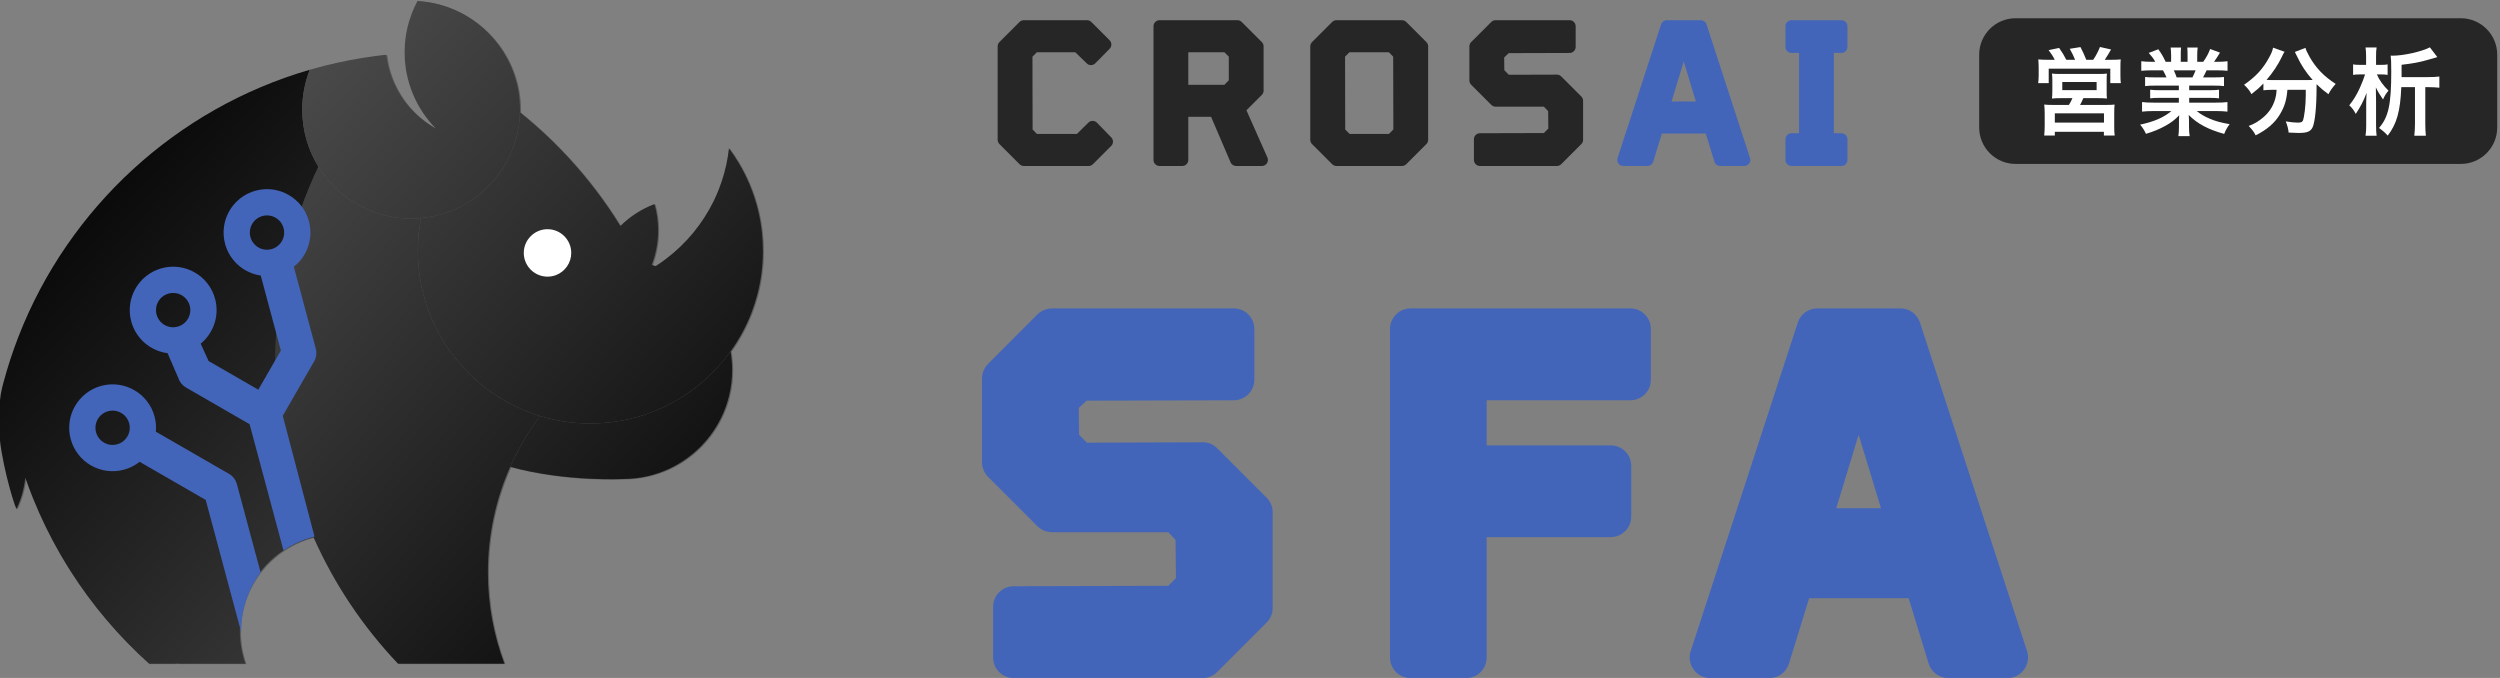 <?xml version="1.0" encoding="UTF-8" standalone="no"?>
<!DOCTYPE svg PUBLIC "-//W3C//DTD SVG 1.1//EN" "http://www.w3.org/Graphics/SVG/1.1/DTD/svg11.dtd">
<svg width="100%" height="100%" viewBox="0 0 649 176" version="1.1" xmlns="http://www.w3.org/2000/svg" xmlns:xlink="http://www.w3.org/1999/xlink" xml:space="preserve" xmlns:serif="http://www.serif.com/" style="fill-rule:evenodd;clip-rule:evenodd;stroke-linejoin:round;stroke-miterlimit:2;">
    <rect x="0" y="0" width="649" height="176" fill="#808080" stroke="none"/>
    <g transform="matrix(1,0,0,1,-1244.32,-1464.64)">
        <g transform="matrix(0.942,0,0,0.942,538.279,229.315)">
            <path d="M1030.49,1356.64L1024.94,1351.09C1024.63,1350.78 1024.45,1350.36 1024.45,1349.91L1024.45,1324.16C1024.45,1323.72 1024.63,1323.3 1024.94,1322.98L1030.49,1317.43C1030.8,1317.12 1031.23,1316.95 1031.67,1316.95L1049.07,1316.95C1049.51,1316.95 1049.93,1317.12 1050.25,1317.43L1055.3,1322.48C1055.95,1323.13 1055.95,1324.18 1055.31,1324.83L1051.36,1328.83C1050.71,1329.49 1049.66,1329.5 1049.01,1328.86L1045.84,1325.78L1035.26,1325.78L1034.04,1327L1034.08,1347.08L1035.27,1348.3L1046.29,1348.3L1049.45,1345.18C1049.76,1344.86 1050.19,1344.69 1050.63,1344.7C1051.08,1344.7 1051.5,1344.88 1051.81,1345.2L1055.76,1349.25C1056.4,1349.9 1056.39,1350.95 1055.75,1351.59L1050.7,1356.64C1050.38,1356.95 1049.96,1357.13 1049.52,1357.13L1031.67,1357.13C1031.23,1357.13 1030.8,1356.95 1030.49,1356.64ZM1067.4,1355.46L1067.4,1318.61C1067.4,1317.69 1068.15,1316.95 1069.07,1316.95L1090.52,1316.95C1090.96,1316.95 1091.38,1317.12 1091.7,1317.43L1097.25,1322.98C1097.56,1323.3 1097.74,1323.72 1097.74,1324.16L1097.74,1336.36C1097.74,1336.81 1097.56,1337.23 1097.25,1337.54L1093.01,1341.78L1098.79,1354.79C1099.02,1355.3 1098.97,1355.9 1098.67,1356.37C1098.36,1356.84 1097.83,1357.13 1097.27,1357.13L1090.17,1357.13C1089.5,1357.13 1088.9,1356.73 1088.64,1356.12L1083.27,1343.58L1076.99,1343.58L1076.99,1355.46C1076.99,1356.38 1076.24,1357.13 1075.32,1357.13L1069.07,1357.13C1068.15,1357.13 1067.4,1356.38 1067.4,1355.46ZM1076.99,1334.75L1086.93,1334.75L1088.15,1333.52L1088.15,1327L1086.93,1325.78L1076.99,1325.78L1076.99,1334.75ZM1116.64,1356.64L1111.09,1351.09C1110.78,1350.78 1110.6,1350.36 1110.6,1349.91L1110.6,1324.16C1110.6,1323.72 1110.78,1323.3 1111.09,1322.98L1116.64,1317.43C1116.95,1317.12 1117.38,1316.95 1117.82,1316.95L1135.87,1316.95C1136.31,1316.95 1136.74,1317.12 1137.05,1317.43L1142.6,1322.98C1142.91,1323.3 1143.09,1323.72 1143.09,1324.16L1143.09,1349.91C1143.09,1350.36 1142.91,1350.78 1142.6,1351.09L1137.05,1356.64C1136.74,1356.95 1136.31,1357.13 1135.87,1357.13L1117.82,1357.13C1117.38,1357.13 1116.95,1356.95 1116.64,1356.64ZM1121.46,1348.3L1132.28,1348.3L1133.5,1347.07L1133.45,1326.99L1132.27,1325.78L1121.41,1325.78L1120.19,1327L1120.23,1347.07L1121.46,1348.3ZM1155.7,1355.46L1155.7,1349.76C1155.7,1348.84 1156.44,1348.1 1157.36,1348.1L1174.98,1348.05L1176.2,1346.83L1176.16,1342L1174.97,1340.78L1161.67,1340.78C1161.23,1340.78 1160.8,1340.6 1160.49,1340.29L1154.94,1334.74C1154.63,1334.43 1154.45,1334.01 1154.45,1333.56L1154.45,1324.16C1154.45,1323.72 1154.63,1323.3 1154.94,1322.98L1160.49,1317.43C1160.8,1317.12 1161.23,1316.95 1161.67,1316.95L1182.07,1316.95C1182.99,1316.95 1183.74,1317.69 1183.74,1318.61L1183.74,1324.31C1183.74,1325.23 1182.99,1325.98 1182.07,1325.98L1165.29,1326.03L1164.04,1327.22L1164.08,1330.73L1165.32,1331.99L1178.56,1331.95C1179.01,1331.94 1179.43,1332.12 1179.75,1332.43L1185.3,1337.98C1185.61,1338.3 1185.79,1338.72 1185.79,1339.16L1185.79,1349.91C1185.79,1350.36 1185.61,1350.78 1185.3,1351.09L1179.75,1356.64C1179.43,1356.95 1179.01,1357.13 1178.57,1357.13L1157.37,1357.13C1156.45,1357.13 1155.7,1356.38 1155.7,1355.46Z" style="fill:rgb(38,38,38);"/>
        </g>
        <g transform="matrix(0.942,0,0,0.942,538.279,229.315)">
            <path d="M1195.28,1354.95L1207.28,1318.1C1207.51,1317.41 1208.15,1316.95 1208.87,1316.95L1218.22,1316.95C1218.94,1316.95 1219.58,1317.41 1219.8,1318.1L1231.8,1354.95C1231.97,1355.45 1231.88,1356.01 1231.57,1356.44C1231.25,1356.87 1230.75,1357.13 1230.22,1357.13L1223.57,1357.13C1222.84,1357.13 1222.19,1356.65 1221.98,1355.95L1219.59,1348.18L1207.5,1348.18L1205.11,1355.95C1204.9,1356.65 1204.25,1357.13 1203.52,1357.13L1196.87,1357.13C1196.34,1357.13 1195.83,1356.87 1195.52,1356.44C1195.21,1356.01 1195.12,1355.45 1195.28,1354.95ZM1213.52,1328.32L1210.17,1339.35L1216.87,1339.35L1213.52,1328.32ZM1241.55,1355.46L1241.55,1349.76C1241.55,1348.84 1242.3,1348.1 1243.22,1348.1L1245.3,1348.1L1245.3,1325.98L1243.22,1325.98C1242.3,1325.98 1241.55,1325.23 1241.55,1324.31L1241.55,1318.61C1241.55,1317.69 1242.3,1316.95 1243.22,1316.95L1256.97,1316.95C1257.89,1316.95 1258.64,1317.69 1258.64,1318.61L1258.64,1324.31C1258.64,1325.23 1257.89,1325.98 1256.97,1325.98L1254.89,1325.98L1254.89,1348.1L1256.97,1348.1C1257.89,1348.1 1258.64,1348.84 1258.64,1349.76L1258.64,1355.46C1258.64,1356.38 1257.89,1357.13 1256.97,1357.13L1243.22,1357.13C1242.3,1357.13 1241.55,1356.38 1241.55,1355.46Z" style="fill:rgb(67,101,185);"/>
        </g>
        <g transform="matrix(3.354,0,0,3.354,-1924.95,-2910.88)">
            <path d="M1021.79,1355.46L1021.79,1351.53C1021.79,1350.65 1022.5,1349.95 1023.37,1349.94L1035.35,1349.91L1035.94,1349.32L1035.91,1346.35L1035.34,1345.76L1026.35,1345.76C1025.93,1345.76 1025.52,1345.59 1025.22,1345.3L1021.39,1341.47C1021.1,1341.17 1020.93,1340.77 1020.93,1340.35L1020.93,1333.86C1020.93,1333.44 1021.1,1333.03 1021.39,1332.74L1025.22,1328.9C1025.52,1328.61 1025.93,1328.44 1026.35,1328.44L1040.43,1328.44C1041.3,1328.44 1042.01,1329.15 1042.01,1330.03L1042.01,1333.96C1042.01,1334.83 1041.31,1335.54 1040.43,1335.55L1029.02,1335.58L1028.42,1336.15L1028.44,1338.21L1029.05,1338.83L1038.01,1338.8C1038.43,1338.79 1038.83,1338.96 1039.13,1339.26L1042.96,1343.09C1043.26,1343.39 1043.43,1343.79 1043.43,1344.21L1043.43,1351.63C1043.43,1352.05 1043.26,1352.45 1042.96,1352.75L1039.13,1356.58C1038.84,1356.88 1038.43,1357.05 1038.01,1357.05L1023.38,1357.05C1022.5,1357.05 1021.79,1356.34 1021.79,1355.46ZM1052.51,1355.46L1052.51,1330.03C1052.51,1329.15 1053.22,1328.44 1054.1,1328.44L1071.11,1328.44C1071.99,1328.44 1072.7,1329.15 1072.7,1330.03L1072.7,1333.96C1072.7,1334.84 1071.99,1335.55 1071.11,1335.55L1059.99,1335.55L1059.99,1339.04L1069.59,1339.04C1070.47,1339.04 1071.18,1339.75 1071.18,1340.62L1071.18,1344.56C1071.18,1345.43 1070.47,1346.14 1069.59,1346.14L1059.99,1346.14L1059.99,1355.46C1059.99,1356.34 1059.29,1357.05 1058.41,1357.05L1054.1,1357.05C1053.22,1357.05 1052.51,1356.34 1052.51,1355.46ZM1075.78,1354.97L1084.07,1329.54C1084.28,1328.88 1084.89,1328.44 1085.57,1328.44L1092.03,1328.44C1092.71,1328.44 1093.32,1328.88 1093.53,1329.54L1101.82,1354.97C1101.97,1355.45 1101.89,1355.98 1101.59,1356.39C1101.29,1356.8 1100.82,1357.05 1100.31,1357.05L1095.72,1357.05C1095.02,1357.05 1094.41,1356.59 1094.2,1355.93L1092.65,1350.87L1084.95,1350.87L1083.39,1355.93C1083.19,1356.59 1082.58,1357.05 1081.88,1357.05L1077.29,1357.05C1076.78,1357.05 1076.3,1356.8 1076.01,1356.39C1075.71,1355.98 1075.62,1355.45 1075.78,1354.97ZM1088.78,1338.22L1087.05,1343.9L1090.51,1343.9L1088.78,1338.22Z" style="fill:rgb(67,101,185);"/>
        </g>
        <g transform="matrix(7.972,0,0,1.01,-3592.3,704.216)">
            <path d="M688.02,766.944L688.02,785.668C688.02,790.835 687.489,795.03 686.834,795.03L672.337,795.03C671.682,795.03 671.151,790.835 671.151,785.668L671.151,766.944C671.151,761.777 671.682,757.582 672.337,757.582L686.834,757.582C687.489,757.582 688.02,761.777 688.02,766.944Z" style="fill:rgb(38,38,38);"/>
        </g>
        <g transform="matrix(0.471,0,0,0.471,1352.44,1231.68)">
            <path d="M899.472,527.565C897.1,527.565 895.624,527.512 893.885,527.354C894.043,529.093 894.096,530.305 894.096,532.15L894.096,536.314C894.096,537.79 893.99,539.055 893.832,540.425L899.63,540.425L899.63,532.466L933.573,532.466L933.573,540.425L939.371,540.425C939.213,539.002 939.16,538.001 939.16,536.261L939.16,532.045C939.16,529.937 939.16,528.724 939.318,527.354C937.684,527.512 936.314,527.565 933.679,527.565L930.516,527.565C931.518,526.089 933.099,523.506 933.995,521.872L927.881,520.502C926.932,522.926 925.562,525.509 924.139,527.565L920.344,527.565C919.553,525.456 918.183,522.558 917.129,520.555L911.225,521.503C912.332,523.454 913.544,525.878 914.177,527.565L909.328,527.565C908.274,525.456 906.956,523.243 905.375,521.029L899.577,522.241C901.158,524.297 902.054,525.72 902.95,527.565L899.472,527.565ZM912.701,548.7C912.174,550.018 911.594,551.125 910.751,552.442L902.054,552.442C899.788,552.442 898.523,552.39 897.153,552.232C897.311,553.707 897.416,554.867 897.416,557.239L897.416,564.091C897.416,565.883 897.311,567.517 897.153,569.309L903.003,569.309L903.003,567.253L930.042,567.253L930.042,569.309L935.998,569.309C935.787,567.78 935.734,566.568 935.734,564.143L935.734,557.291C935.734,554.762 935.787,553.549 935.945,552.232C934.627,552.39 933.415,552.442 930.938,552.442L916.918,552.442C917.656,551.072 918.13,550.123 918.71,548.7L926.194,548.7C928.671,548.7 929.989,548.753 931.728,548.911C931.57,547.699 931.57,546.961 931.57,544.167L931.57,539.318C931.57,537.21 931.57,535.998 931.728,535.154C930.622,535.313 929.409,535.365 927.881,535.365L905.428,535.365C903.794,535.365 902.581,535.313 901.422,535.154C901.58,536.156 901.633,537.421 901.633,539.16L901.633,544.167C901.633,546.487 901.58,547.541 901.422,548.911C903.108,548.753 904.057,548.7 906.956,548.7L912.701,548.7ZM907.114,539.793L926.036,539.793L926.036,544.273L907.114,544.273L907.114,539.793ZM903.003,557.081L930.094,557.081L930.094,562.193L903.003,562.193L903.003,557.081Z" style="fill:white;fill-rule:nonzero;"/>
        </g>
        <g transform="matrix(0.471,0,0,0.471,1352.44,1231.68)">
            <path d="M971.364,541.796L971.364,544.326L960.928,544.326C958.556,544.326 957.028,544.273 955.552,544.062L955.552,548.806C957.028,548.595 958.609,548.542 960.928,548.542L971.364,548.542L971.364,551.177L957.397,551.177C954.551,551.177 952.758,551.072 951.072,550.861L951.072,556.132C953.075,555.921 954.972,555.816 957.449,555.816L967.253,555.816C963.036,559.347 957.713,561.666 950.018,563.3C951.388,564.934 952.39,566.515 953.233,568.36C957.397,567.148 960.612,565.777 963.985,563.933C967.147,562.193 969.098,560.665 971.575,558.135C971.417,560.296 971.417,560.507 971.417,561.719L971.417,564.249C971.417,566.357 971.311,568.096 971.101,569.625L977.32,569.625C977.056,568.149 976.951,566.515 976.951,564.301L976.951,561.719C976.951,560.454 976.951,559.979 976.793,557.977C981.536,562.773 987.492,565.988 996.347,568.413C997.243,566.199 997.876,565.039 999.351,563.037C994.502,562.193 991.762,561.455 988.388,560.032C985.384,558.767 983.012,557.344 981.22,555.816L991.814,555.816C994.239,555.816 996.189,555.921 998.139,556.132L998.139,550.861C996.611,551.072 994.766,551.177 991.762,551.177L977.056,551.177L977.056,548.542L988.072,548.542C990.391,548.542 992.025,548.595 993.501,548.806L993.501,544.062C992.025,544.273 990.444,544.326 988.072,544.326L977.056,544.326L977.056,541.796L990.813,541.796C993.29,541.796 994.608,541.848 996.242,542.059L996.242,537.052C994.713,537.21 993.396,537.263 990.813,537.263L984.699,537.263C985.437,535.945 985.648,535.471 986.649,533.362L991.92,533.362C994.502,533.362 996.558,533.468 998.192,533.626L998.192,528.355C996.611,528.566 994.977,528.672 992.236,528.672L990.76,528.672C991.92,527.038 992.763,525.72 994.028,523.612L988.599,521.609C987.651,524.191 986.649,526.036 984.804,528.672L981.484,528.672L981.484,524.929C981.484,523.243 981.589,521.82 981.747,520.818L976.002,520.818C976.108,521.82 976.16,523.032 976.16,524.719L976.16,528.672L972.418,528.672L972.418,524.719C972.418,522.926 972.471,521.767 972.576,520.818L966.831,520.818C966.989,521.872 967.095,523.348 967.095,524.929L967.095,528.672L964.09,528.672C962.562,525.509 961.824,524.244 960.032,521.767L954.761,523.77C956.711,525.983 957.344,526.827 958.345,528.672L956.659,528.672C953.971,528.672 952.284,528.566 950.65,528.355L950.65,533.626C952.337,533.468 954.34,533.362 956.922,533.362L962.615,533.362C963.194,534.364 963.774,535.576 964.565,537.263L958.187,537.263C955.605,537.263 954.234,537.21 952.758,537.052L952.758,542.059C954.392,541.848 955.763,541.796 958.187,541.796L971.364,541.796ZM970.152,537.263C969.625,535.734 969.308,534.944 968.571,533.362L980.588,533.362C980.061,534.786 979.639,535.734 978.848,537.263L970.152,537.263Z" style="fill:white;fill-rule:nonzero;"/>
        </g>
        <g transform="matrix(0.471,0,0,0.471,1352.44,1231.68)">
            <path d="M1025.23,544.115C1025.12,545.643 1025.07,546.276 1024.91,547.172C1024.02,551.968 1021.7,556.026 1018.01,559.189C1015.27,561.508 1013.11,562.826 1009.84,564.038C1011.84,566.094 1012.69,567.253 1013.69,569.203C1019.91,566.094 1024.18,562.457 1027.08,557.608C1029.61,553.444 1030.77,549.596 1031.19,544.115L1041.31,544.115L1041.31,547.172C1041.31,552.653 1040.46,559.611 1039.67,561.192C1039.2,561.982 1038.62,562.193 1036.67,562.193C1035.14,562.193 1032.82,561.93 1030.29,561.508C1031.24,564.091 1031.61,565.356 1031.87,567.675C1035.4,567.833 1036.25,567.886 1037.3,567.886C1041.99,567.886 1043.89,567.148 1045.05,564.829C1046.37,562.035 1047.26,553.707 1047.26,542.797L1047.26,541.005C1049.58,543.271 1050.9,544.378 1053.8,546.539C1055.17,544.009 1055.59,543.429 1057.8,540.847C1051.21,536.63 1046.68,531.887 1043.2,525.562C1042.04,523.454 1041.52,522.347 1041.15,520.976L1035.3,523.243C1035.67,523.875 1036.19,524.929 1036.4,525.456C1038.67,530.358 1041.41,534.522 1045.1,538.686C1043.84,538.739 1043.1,538.739 1041.83,538.739L1022.44,538.739C1021.38,538.739 1021.12,538.739 1019.7,538.633C1023.12,534.68 1026.23,529.989 1028.18,525.825C1028.82,524.402 1029.08,523.928 1029.61,523.137L1023.28,520.871C1023.02,522.452 1022.44,523.875 1021.17,526.194C1017.8,532.466 1013.85,536.788 1007.31,541.321C1009.21,543.113 1010.47,544.694 1011.37,546.487C1014.11,544.378 1015.43,543.219 1017.96,540.636L1017.96,544.378C1019.33,544.22 1020.64,544.115 1022.44,544.115L1025.23,544.115Z" style="fill:white;fill-rule:nonzero;"/>
        </g>
        <g transform="matrix(0.471,0,0,0.471,1352.44,1231.68)">
            <path d="M1094.12,537.105L1094.12,530.305C1099.92,529.673 1104.24,528.882 1108.67,527.565C1112.78,526.352 1112.78,526.352 1113.83,526.089L1109.72,520.713C1104.92,523.137 1095.12,525.298 1089.22,525.298C1089.01,525.298 1088.69,525.298 1088.11,525.246C1088.32,526.879 1088.43,528.935 1088.43,533.89C1088.43,552.179 1086.95,559.083 1081.68,565.145C1083.84,566.673 1084.89,567.622 1086.48,569.361C1091.48,562.878 1093.43,555.868 1093.96,542.639L1101.5,542.639L1101.5,563.037C1101.5,565.25 1101.34,567.569 1101.13,569.414L1107.51,569.414C1107.3,567.675 1107.19,565.461 1107.19,563.037L1107.19,542.639L1108.67,542.639C1111.25,542.639 1113.04,542.744 1114.94,542.955L1114.94,536.788C1113.15,536.999 1111.41,537.105 1108.72,537.105L1094.12,537.105ZM1083.16,535.629C1084.42,535.629 1085.26,535.682 1086.42,535.892L1086.42,530.095C1085.32,530.305 1084.47,530.358 1083.1,530.358L1080.05,530.358L1080.05,525.615C1080.05,523.506 1080.1,522.189 1080.36,520.765L1074.25,520.765C1074.46,522.189 1074.56,523.506 1074.56,525.615L1074.56,530.358L1071.14,530.358C1069.35,530.358 1068.45,530.305 1067.4,530.095L1067.4,535.892C1068.56,535.682 1069.29,535.629 1070.93,535.629L1073.99,535.629C1073.51,537.315 1072.09,540.952 1071.09,543.113C1069.29,547.014 1067.71,549.596 1065.29,552.653C1066.87,554.129 1067.66,555.13 1068.87,557.397C1071.56,553.286 1073.09,550.387 1074.83,545.801C1074.62,549.807 1074.62,549.807 1074.62,553.022L1074.62,563.722C1074.62,566.094 1074.51,567.886 1074.25,569.414L1080.36,569.414C1080.15,567.833 1080.05,566.146 1080.05,563.669L1080.05,550.545C1080.05,547.277 1079.99,543.957 1079.94,542.744C1080.94,544.905 1081.89,546.487 1083.89,549.438C1084.84,547.277 1085.63,546.065 1086.9,544.589C1083.89,541.585 1081.79,538.686 1080.52,535.629L1083.16,535.629Z" style="fill:white;fill-rule:nonzero;"/>
        </g>
        <g transform="matrix(0.409,0,0,0.409,712.556,1337.05)">
            <path d="M1499.82,653.242C1473.02,659.924 1453.1,684.195 1453.1,713.045C1453.1,720.216 1454.33,727.104 1456.59,733.51L1415.46,733.51L1412.49,733.36L1412.67,733.51L1395.44,733.51C1376.27,716.298 1359.46,696.507 1345.56,674.689C1343.3,671.145 1341.12,667.547 1339.01,663.898C1332.51,652.613 1326.76,640.839 1321.84,628.645C1320.09,624.285 1318.43,619.871 1316.89,615.406C1316.15,622.477 1314.22,629.197 1311.29,635.357C1308.98,630.49 1300.72,601.885 1300.27,584.382L1300.23,584.431C1300.23,584.431 1299.49,568.92 1302.26,558.079C1302.56,556.898 1302.87,555.72 1303.19,554.546C1305.84,544.683 1309.02,535.032 1312.69,525.625C1344.41,444.248 1412.82,381.074 1497.48,356.538C1500.57,355.644 1503.67,354.8 1506.8,354.01C1517.18,351.388 1527.78,349.341 1538.57,347.906C1540.01,347.715 1541.45,347.534 1542.89,347.365C1543.92,347.244 1544.95,347.129 1545.99,347.02C1546.04,347.525 1546.11,348.029 1546.18,348.53C1546.34,349.666 1546.53,350.791 1546.75,351.906C1547.17,353.992 1547.69,356.041 1548.31,358.046C1548.99,360.243 1549.78,362.388 1550.69,364.474C1551.92,367.286 1553.36,369.989 1554.97,372.565C1556.79,375.465 1558.85,378.203 1561.11,380.753C1565.77,386 1571.31,390.449 1577.49,393.866C1571.27,387.533 1566.26,380.01 1562.83,371.674C1561.11,367.496 1559.79,363.115 1558.92,358.577C1558.83,358.117 1558.74,357.654 1558.66,357.191C1558.58,356.692 1558.5,356.192 1558.42,355.69C1558.3,354.854 1558.19,354.014 1558.1,353.169C1557.83,350.821 1557.69,348.437 1557.67,346.024L1557.67,345.464C1557.67,343.95 1557.72,342.448 1557.81,340.958C1557.83,340.654 1557.86,340.35 1557.88,340.047C1558.42,333.108 1559.99,326.453 1562.44,320.237C1563.43,317.71 1564.57,315.256 1565.84,312.884C1568.57,313.043 1571.26,313.361 1573.89,313.829C1577.47,314.464 1580.96,315.376 1584.33,316.542C1584.74,316.684 1585.14,316.829 1585.55,316.979C1588.1,317.915 1590.58,318.998 1592.98,320.217C1593.96,320.718 1594.94,321.242 1595.9,321.788C1607.22,328.241 1616.55,337.801 1622.72,349.298C1624.81,353.196 1626.54,357.317 1627.86,361.615C1628.88,364.944 1629.66,368.379 1630.17,371.899C1630.55,374.501 1630.78,377.149 1630.86,379.835C1630.88,380.508 1630.88,381.182 1630.88,381.859C1630.88,382.424 1630.88,382.988 1630.87,383.55C1634.03,386.098 1637.14,388.712 1640.19,391.39L1640.54,391.699C1642.47,393.396 1644.37,395.118 1646.25,396.866L1647.04,397.604C1648.56,399.022 1650.05,400.456 1651.54,401.906C1653.43,403.757 1655.29,405.634 1657.13,407.537C1669.51,420.351 1680.7,434.33 1690.5,449.29C1691.89,451.414 1693.25,453.557 1694.59,455.719C1700.7,449.669 1708.06,444.885 1716.25,441.796C1717.74,447.093 1718.54,452.677 1718.54,458.443C1718.54,466.192 1717.1,473.61 1714.48,480.447C1715.32,480.675 1716.15,480.918 1716.98,481.176C1719.25,479.723 1721.46,478.183 1723.6,476.561C1736.32,466.924 1746.71,454.378 1753.79,439.923C1754.9,437.668 1755.92,435.367 1756.86,433.023C1757.57,431.261 1758.23,429.475 1758.84,427.666C1760,424.206 1760.98,420.664 1761.78,417.051C1761.88,416.552 1761.99,416.052 1762.09,415.55C1762.7,412.55 1763.18,409.502 1763.52,406.413C1765.73,409.384 1767.79,412.47 1769.69,415.661C1772.25,419.955 1774.52,424.437 1776.48,429.082C1778.83,434.639 1780.73,440.428 1782.14,446.406C1782.68,448.707 1783.15,451.037 1783.55,453.391C1783.85,455.226 1784.11,457.077 1784.33,458.941C1784.81,463.078 1785.05,467.283 1785.05,471.545C1785.05,480.979 1783.85,490.138 1781.6,498.878C1780.62,502.671 1779.44,506.386 1778.08,510.01C1774.67,519.075 1770.09,527.571 1764.52,535.315C1765.19,539.162 1765.54,543.116 1765.54,547.151C1765.54,549.736 1765.4,552.288 1765.12,554.8C1764.78,557.82 1764.26,560.782 1763.54,563.673C1759.54,579.928 1749.77,593.936 1736.54,603.398C1733.01,605.92 1729.24,608.119 1725.26,609.951C1716.51,613.982 1706.78,616.238 1696.54,616.255L1696.55,616.26C1696.55,616.26 1660.21,618.258 1624.65,608.562C1615.55,629.044 1610.5,651.703 1610.5,675.52C1610.5,695.912 1614.2,715.455 1620.98,733.51L1553.46,733.51C1531.28,710.17 1513.04,683.055 1499.82,653.242ZM1627.07,404.526C1626.52,406.003 1626.51,406.058 1626.48,406.167C1626.67,405.655 1626.82,405.241 1627.07,404.526Z" style="fill:url(#_Linear1);"/>
        </g>
        <g transform="matrix(0.409,0,0,0.409,712.556,1337.05)">
            <path d="M1557.67,347.246C1558,347.246 1558.31,347.116 1558.54,346.885C1558.77,346.653 1558.89,346.34 1558.89,346.015C1558.91,348.385 1559.05,350.727 1559.31,353.034C1559.4,353.864 1559.51,354.689 1559.63,355.51C1559.7,356.003 1559.78,356.494 1559.87,356.984C1559.94,357.44 1560.03,357.894 1560.12,358.346C1560.98,362.803 1562.27,367.106 1563.96,371.209C1567.33,379.398 1572.25,386.789 1578.36,393.01C1578.79,393.443 1578.83,394.122 1578.47,394.605C1578.1,395.088 1577.43,395.228 1576.9,394.935C1570.6,391.451 1564.95,386.914 1560.2,381.564C1557.89,378.964 1555.8,376.172 1553.94,373.214C1552.29,370.587 1550.83,367.831 1549.58,364.963C1548.65,362.836 1547.83,360.648 1547.14,358.407C1546.51,356.361 1545.98,354.271 1545.55,352.143C1545.33,351.007 1545.13,349.859 1544.97,348.701L1544.92,348.363L1543.04,348.578C1541.6,348.747 1540.16,348.927 1538.73,349.117C1527.98,350.546 1517.43,352.583 1507.1,355.194C1503.99,355.981 1500.89,356.821 1497.82,357.711C1413.52,382.141 1345.41,445.043 1313.82,526.069C1310.17,535.435 1307.01,545.044 1304.37,554.863C1304.05,556.033 1303.74,557.205 1303.44,558.381C1300.71,569.074 1301.45,584.373 1301.45,584.373L1300.28,585.604C1300.29,585.603 1300.31,585.603 1300.33,585.602L1300.32,585.607C1300.45,585.61 1300.81,585.583 1301.14,585.235C1300.93,585.456 1300.64,585.587 1300.33,585.602L1301.21,585.155C1301.4,584.929 1301.5,584.644 1301.49,584.351C1301.88,599.64 1308.29,623.487 1311.36,632.206C1313.58,626.902 1315.06,621.217 1315.67,615.28C1315.73,614.71 1316.18,614.258 1316.75,614.193C1317.32,614.127 1317.86,614.466 1318.04,615.007C1319.58,619.452 1321.23,623.847 1322.98,628.188C1327.87,640.329 1333.6,652.052 1340.07,663.289C1342.16,666.922 1344.34,670.504 1346.59,674.033C1360.35,695.625 1376.97,715.224 1395.91,732.289L1412.67,732.289L1412.67,734.07L1413.26,732.418C1413.07,732.256 1412.82,732.154 1412.55,732.14L1415.49,732.289L1454.89,732.288C1452.93,726.221 1451.88,719.754 1451.88,713.045C1451.88,683.624 1472.19,658.871 1499.52,652.057C1500.1,651.913 1500.69,652.204 1500.93,652.747C1514.03,682.27 1532.07,709.135 1553.98,732.289L1619.23,732.288C1612.79,714.561 1609.28,695.443 1609.28,675.52C1609.28,651.526 1614.37,628.7 1623.53,608.066C1623.78,607.515 1624.39,607.225 1624.97,607.383C1659.15,616.705 1694.06,615.16 1696.36,615.047C1696.42,615.038 1696.48,615.033 1696.54,615.033C1706.6,615.017 1716.16,612.802 1724.75,608.842C1728.66,607.042 1732.36,604.882 1735.83,602.404C1748.83,593.11 1758.42,579.349 1762.36,563.381C1763.06,560.542 1763.58,557.632 1763.9,554.666C1764.18,552.198 1764.32,549.691 1764.32,547.151C1764.32,543.188 1763.98,539.302 1763.32,535.523C1763.27,535.2 1763.34,534.868 1763.53,534.602C1769.04,526.945 1773.56,518.544 1776.94,509.58C1778.29,505.997 1779.45,502.324 1780.42,498.573C1782.64,489.931 1783.83,480.874 1783.83,471.545C1783.83,467.331 1783.59,463.172 1783.12,459.081C1782.9,457.237 1782.64,455.408 1782.34,453.593C1781.95,451.265 1781.49,448.962 1780.95,446.686C1779.56,440.776 1777.68,435.052 1775.36,429.557C1773.41,424.964 1771.17,420.532 1768.64,416.286C1767.29,414.018 1765.85,411.803 1764.35,409.648C1764.05,411.717 1763.7,413.766 1763.29,415.793C1763.19,416.301 1763.08,416.807 1762.97,417.312C1762.17,420.969 1761.17,424.554 1759.99,428.056C1759.38,429.886 1758.71,431.694 1758,433.477C1757.05,435.849 1756.01,438.179 1754.89,440.461C1747.73,455.087 1737.2,467.783 1724.34,477.534C1722.17,479.176 1719.93,480.735 1717.64,482.205C1717.34,482.399 1716.96,482.45 1716.62,482.342C1715.8,482.088 1714.98,481.85 1714.16,481.626C1713.82,481.536 1713.54,481.308 1713.39,481C1713.23,480.692 1713.21,480.332 1713.34,480.01C1715.9,473.309 1717.31,466.038 1717.31,458.443C1717.31,453.262 1716.66,448.231 1715.43,443.429C1707.9,446.462 1701.12,450.967 1695.45,456.587C1695.18,456.849 1694.82,456.976 1694.44,456.932C1694.08,456.888 1693.75,456.678 1693.55,456.361C1692.22,454.208 1690.86,452.074 1689.48,449.96C1679.72,435.063 1668.58,421.145 1656.25,408.386C1654.42,406.491 1652.56,404.622 1650.68,402.779C1649.2,401.335 1647.71,399.907 1646.21,398.495L1647.04,398.825L1647.88,396.713C1649.4,398.137 1650.9,399.577 1652.39,401.033C1654.29,402.892 1656.16,404.778 1658.01,406.689C1670.44,419.558 1681.67,433.596 1691.52,448.621C1692.64,450.331 1693.74,452.054 1694.83,453.789C1700.84,448.12 1707.95,443.62 1715.82,440.654C1716.14,440.533 1716.5,440.552 1716.8,440.707C1717.11,440.861 1717.34,441.137 1717.43,441.466C1718.94,446.868 1719.76,452.562 1719.76,458.443C1719.76,465.874 1718.46,473.007 1716.08,479.63L1716.8,479.841C1718.87,478.496 1720.89,477.077 1722.86,475.587C1735.43,466.065 1745.7,453.669 1752.7,439.386C1753.79,437.158 1754.8,434.884 1755.73,432.569C1756.43,430.828 1757.08,429.063 1757.68,427.277C1758.83,423.859 1759.8,420.359 1760.58,416.789C1760.69,416.296 1760.8,415.802 1760.89,415.307C1761.5,412.342 1761.97,409.331 1762.31,406.279C1762.36,405.78 1762.72,405.365 1763.2,405.234C1763.68,405.102 1764.2,405.281 1764.5,405.685C1766.73,408.689 1768.81,411.81 1770.74,415.036C1773.32,419.377 1775.62,423.91 1777.61,428.607C1779.98,434.226 1781.9,440.081 1783.33,446.125C1783.88,448.453 1784.35,450.808 1784.75,453.189C1785.06,455.045 1785.33,456.916 1785.54,458.802C1786.02,462.984 1786.27,467.236 1786.27,471.545C1786.27,481.084 1785.06,490.345 1782.78,499.183C1781.79,503.019 1780.6,506.776 1779.22,510.44C1775.84,519.445 1771.31,527.894 1765.81,535.61C1766.44,539.366 1766.76,543.221 1766.76,547.151C1766.76,549.781 1766.62,552.378 1766.33,554.935C1765.99,558.008 1765.45,561.023 1764.73,563.965C1760.66,580.507 1750.72,594.763 1737.25,604.391C1733.66,606.958 1729.82,609.196 1725.77,611.06C1716.87,615.162 1706.97,617.458 1696.55,617.476L1696.55,617.482C1694.82,617.57 1659.88,619.215 1625.35,610.014C1616.58,630.093 1611.72,652.249 1611.72,675.52C1611.72,695.761 1615.4,715.16 1622.12,733.081C1622.26,733.456 1622.21,733.877 1621.98,734.206C1621.75,734.535 1621.38,734.732 1620.98,734.732L1553.46,734.732C1553.12,734.732 1552.8,734.594 1552.57,734.352C1530.54,711.158 1512.37,684.253 1499.12,654.683C1473.35,661.577 1454.32,685.124 1454.32,713.045C1454.32,720.073 1455.53,726.825 1457.74,733.104C1457.87,733.478 1457.82,733.892 1457.59,734.216C1457.36,734.539 1456.99,734.732 1456.59,734.732L1415.46,734.732L1415.4,734.73L1412.72,734.594L1412.67,734.732L1395.44,734.732C1395.14,734.732 1394.85,734.62 1394.63,734.419C1375.37,717.133 1358.49,697.257 1344.53,675.346C1342.26,671.786 1340.07,668.173 1337.95,664.508C1331.42,653.174 1325.65,641.348 1320.71,629.102C1319.56,626.246 1318.45,623.367 1317.39,620.467C1316.39,625.879 1314.69,631.049 1312.39,635.881C1312.19,636.307 1311.76,636.578 1311.29,636.578C1310.82,636.578 1310.39,636.307 1310.19,635.881C1307.87,631.001 1299.62,602.482 1299.06,584.78C1299.03,584.687 1299.01,584.59 1299.01,584.489C1299.01,584.489 1298.27,568.766 1301.08,557.777C1301.38,556.591 1301.69,555.408 1302.01,554.228C1304.67,544.323 1307.86,534.63 1311.55,525.181C1343.41,443.453 1412.11,380.007 1497.14,355.365C1500.24,354.467 1503.36,353.62 1506.5,352.825C1516.92,350.192 1527.57,348.137 1538.4,346.696C1539.85,346.504 1541.3,346.322 1542.75,346.152C1543.79,346.031 1544.82,345.915 1545.86,345.805C1546.52,345.735 1547.12,346.214 1547.2,346.879C1547.26,347.374 1547.32,347.868 1547.39,348.36C1547.55,349.472 1547.73,350.575 1547.95,351.668C1548.36,353.712 1548.87,355.72 1549.47,357.685C1550.14,359.839 1550.92,361.941 1551.81,363.985C1553.02,366.741 1554.42,369.391 1556.01,371.915C1557.79,374.758 1559.81,377.443 1562.03,379.942C1564.71,382.962 1567.69,385.713 1570.9,388.137C1567.17,383.264 1564.07,377.892 1561.7,372.138C1559.95,367.887 1558.61,363.427 1557.72,358.808C1557.63,358.34 1557.54,357.869 1557.46,357.397C1557.37,356.89 1557.29,356.381 1557.22,355.87C1557.09,355.019 1556.98,354.164 1556.88,353.304C1556.62,350.915 1556.47,348.489 1556.45,346.034C1556.45,346.705 1557,347.246 1557.67,347.246ZM1647.04,398.825L1646.19,398.48L1645.44,397.78C1645.43,397.773 1645.43,397.767 1645.42,397.761C1643.55,396.02 1641.65,394.305 1639.74,392.616L1640.54,392.921L1640.7,392.5C1640.7,392.501 1640.7,392.501 1640.7,392.501L1640.54,392.921L1639.73,392.609L1639.39,392.316C1639.39,392.314 1639.39,392.311 1639.39,392.308C1636.35,389.641 1633.25,387.038 1630.1,384.502C1629.8,384.264 1629.63,383.901 1629.64,383.521C1629.66,382.969 1629.66,382.415 1629.66,381.859C1629.66,381.194 1629.65,380.531 1629.63,379.871C1629.56,377.232 1629.33,374.63 1628.96,372.075C1628.46,368.617 1627.7,365.243 1626.69,361.974C1625.4,357.752 1623.7,353.705 1621.64,349.876C1615.58,338.581 1606.41,329.189 1595.29,322.85C1594.35,322.313 1593.39,321.798 1592.42,321.305C1590.07,320.108 1587.63,319.045 1585.13,318.125C1584.73,317.978 1584.33,317.835 1583.93,317.696C1580.62,316.551 1577.2,315.656 1573.68,315.031C1571.34,314.616 1568.97,314.321 1566.55,314.154C1565.45,316.268 1564.45,318.447 1563.57,320.684C1561.17,326.79 1559.63,333.326 1559.1,340.142L1559.03,341.037C1558.94,342.501 1558.89,343.977 1558.89,345.464L1557.67,346.686L1556.45,345.464C1556.45,343.924 1556.5,342.395 1556.6,340.879L1556.66,339.952C1557.21,332.89 1558.81,326.117 1561.3,319.789C1562.31,317.218 1563.47,314.72 1564.77,312.306C1564.99,311.887 1565.44,311.637 1565.91,311.664C1568.69,311.826 1571.43,312.15 1574.11,312.626C1577.75,313.273 1581.3,314.201 1584.73,315.387C1585.14,315.532 1585.56,315.68 1585.97,315.832C1588.57,316.785 1591.09,317.887 1593.53,319.128C1594.54,319.638 1595.53,320.171 1596.5,320.727C1608.02,327.294 1617.52,337.021 1623.8,348.721C1625.92,352.688 1627.68,356.882 1629.03,361.256C1630.07,364.645 1630.86,368.141 1631.38,371.724C1631.76,374.372 1632,377.067 1632.08,379.8C1632.1,380.484 1632.11,381.17 1632.11,381.859C1632.11,382.232 1632.1,382.605 1632.1,382.975C1635.12,385.415 1638.08,387.914 1641,390.473C1641,390.476 1641,390.479 1641.01,390.482L1641.34,390.775L1641.3,390.881C1641.3,390.886 1641.31,390.89 1641.31,390.895L1641.35,390.783C1643.29,392.487 1645.2,394.217 1647.08,395.972C1647.09,395.979 1647.1,395.987 1647.11,395.994L1647.86,396.694L1647.04,398.825ZM1557.67,346.686L1558.89,345.475L1558.89,346.007L1557.67,347.246L1556.45,346.016L1556.45,345.485L1557.67,346.686ZM1696.53,617.477L1696.53,617.476C1696.2,617.473 1695.9,617.339 1695.68,617.123C1696.07,617.511 1696.47,617.483 1696.53,617.477ZM1413.43,732.585L1412.73,734.557C1413.28,734.445 1413.69,733.969 1413.71,733.391C1413.71,733.086 1413.61,732.804 1413.43,732.585ZM1625.33,405.732C1625.37,405.626 1625.44,405.413 1625.91,404.125C1625.92,404.117 1625.92,404.109 1625.92,404.102C1626.15,403.474 1626.85,403.15 1627.48,403.377C1628.11,403.604 1628.44,404.295 1628.22,404.928C1628.22,404.936 1628.22,404.943 1628.21,404.951C1627.97,405.645 1627.82,406.061 1627.63,406.558C1627.63,406.572 1627.62,406.587 1627.62,406.602C1627.38,407.223 1626.69,407.541 1626.06,407.316C1625.44,407.092 1625.11,406.407 1625.32,405.777C1625.32,405.762 1625.33,405.748 1625.33,405.732Z" style="fill:none;"/>
        </g>
        <g transform="matrix(0.409,0,0,0.409,415.715,1204.26)">
            <path d="M2421.62,940.614L2421.63,940.619C2421.63,940.619 2385.29,942.618 2349.73,932.921C2353.53,924.374 2358.03,916.206 2363.16,908.491C2364.66,906.22 2366.23,903.988 2367.85,901.798C2368.13,901.418 2368.41,901.04 2368.69,900.663C2373.92,902.262 2379.32,903.479 2384.85,904.28C2390,905.027 2395.27,905.414 2400.63,905.414C2417.72,905.414 2433.91,901.477 2448.34,894.463C2449.84,893.737 2451.31,892.979 2452.76,892.188C2454.84,891.059 2456.88,889.864 2458.87,888.607C2460.46,887.603 2462.03,886.559 2463.56,885.477C2470.74,880.422 2477.28,874.527 2483.05,867.937C2485.36,865.292 2487.55,862.534 2489.61,859.674C2490.27,863.521 2490.62,867.476 2490.62,871.511C2490.62,874.096 2490.48,876.648 2490.2,879.16C2489.87,882.18 2489.34,885.142 2488.62,888.033C2484.62,904.287 2474.85,918.296 2461.62,927.757C2458.09,930.279 2454.32,932.478 2450.34,934.31C2441.59,938.342 2431.87,940.598 2421.62,940.614Z" style="fill:url(#_Linear2);"/>
        </g>
        <g transform="matrix(0.409,0,0,0.409,415.715,1204.26)">
            <path d="M2421.63,941.835L2421.63,941.841C2419.88,941.93 2384.27,943.607 2349.41,934.099C2349.07,934.006 2348.78,933.767 2348.63,933.445C2348.47,933.123 2348.47,932.751 2348.62,932.425C2352.44,923.815 2356.97,915.587 2362.14,907.815C2363.66,905.527 2365.24,903.279 2366.86,901.072L2367.71,899.93C2368.02,899.519 2368.56,899.345 2369.05,899.495C2374.22,901.076 2379.56,902.279 2385.03,903.071C2390.12,903.81 2395.33,904.192 2400.63,904.192C2417.53,904.192 2433.54,900.3 2447.81,893.365C2449.28,892.647 2450.74,891.897 2452.18,891.115C2454.24,889.998 2456.25,888.817 2458.22,887.574C2459.8,886.581 2461.34,885.549 2462.86,884.479C2469.95,879.479 2476.42,873.65 2482.13,867.133C2484.41,864.517 2486.58,861.79 2488.61,858.962C2488.9,858.562 2489.4,858.374 2489.88,858.484C2490.36,858.594 2490.72,858.981 2490.81,859.466C2491.49,863.38 2491.84,867.405 2491.84,871.511C2491.84,874.141 2491.7,876.738 2491.41,879.294C2491.07,882.368 2490.53,885.382 2489.81,888.325C2485.74,904.866 2475.8,919.123 2462.33,928.751C2458.74,931.317 2454.9,933.555 2450.85,935.42C2441.95,939.522 2432.05,941.818 2421.63,941.835ZM2421.61,941.836C2421.28,941.833 2420.98,941.699 2420.76,941.483C2421.16,941.871 2421.56,941.843 2421.61,941.836ZM2421.44,939.406C2421.5,939.397 2421.56,939.393 2421.62,939.393C2431.68,939.377 2441.24,937.161 2449.83,933.201C2453.74,931.401 2457.44,929.241 2460.91,926.764C2473.91,917.469 2483.51,903.709 2487.44,887.741C2488.14,884.901 2488.66,881.992 2488.99,879.026C2489.26,876.558 2489.4,874.05 2489.4,871.511C2489.4,868.548 2489.21,865.629 2488.84,862.768C2487.28,864.816 2485.66,866.808 2483.97,868.741C2478.14,875.404 2471.52,881.364 2464.27,886.475C2462.72,887.57 2461.13,888.625 2459.52,889.64C2457.51,890.911 2455.45,892.119 2453.35,893.261C2451.88,894.06 2450.39,894.828 2448.88,895.562C2434.28,902.654 2417.91,906.635 2400.63,906.635C2395.21,906.635 2389.88,906.244 2384.67,905.489C2379.37,904.72 2374.19,903.574 2369.16,902.08L2368.83,902.523C2367.22,904.698 2365.67,906.913 2364.17,909.167C2359.34,916.432 2355.08,924.102 2351.43,932.113C2385.17,941.023 2419.17,939.518 2421.44,939.406Z" style="fill:none;"/>
        </g>
        <g transform="matrix(0.409,0,0,0.409,415.715,1204.26)">
            <path d="M2367.85,901.798C2366.23,903.988 2364.66,906.22 2363.16,908.491C2358.03,916.206 2353.53,924.374 2349.73,932.921C2340.63,953.404 2335.58,976.062 2335.58,999.879C2335.58,1020.27 2339.28,1039.82 2346.06,1057.87L2278.54,1057.87C2256.36,1034.53 2238.12,1007.42 2224.9,977.601C2223.88,975.302 2222.89,972.987 2221.93,970.656C2208.3,937.571 2200.79,901.352 2200.79,863.411C2200.79,820.146 2210.56,779.122 2228.02,742.43C2230.26,746.053 2232.82,749.454 2235.67,752.594C2248.32,766.547 2266.58,775.322 2286.86,775.322C2288.87,775.322 2290.87,775.235 2292.84,775.065L2293.07,775.445C2291.81,782.075 2291.15,788.914 2291.15,795.904C2291.15,835.295 2312.04,869.888 2343.32,889.185C2347.7,891.883 2352.27,894.282 2357.02,896.354L2357.73,896.658C2360.73,897.94 2363.79,899.092 2366.92,900.107C2367.51,900.297 2368.1,900.483 2368.69,900.663C2368.41,901.04 2368.13,901.418 2367.85,901.798Z" style="fill:url(#_Linear3);"/>
        </g>
        <g transform="matrix(0.409,0,0,0.409,415.715,1204.26)">
            <path d="M2025.35,908.742L2025.31,908.79C2025.31,908.79 2024.57,893.279 2027.34,882.438C2027.64,881.258 2027.95,880.08 2028.27,878.905C2030.92,869.043 2034.1,859.392 2037.77,849.984C2069.49,768.607 2137.9,705.433 2222.56,680.898C2220.94,684.999 2219.7,689.29 2218.89,693.729C2218.14,697.781 2217.76,701.955 2217.76,706.219C2217.76,719.488 2221.51,731.895 2228.02,742.43C2210.56,779.122 2200.79,820.146 2200.79,863.411C2200.79,901.352 2208.3,937.571 2221.93,970.656C2222.89,972.987 2223.88,975.302 2224.9,977.601C2198.1,984.283 2178.18,1008.56 2178.18,1037.4C2178.18,1044.58 2179.41,1051.46 2181.67,1057.87L2140.54,1057.87L2137.57,1057.72L2137.75,1057.87L2120.53,1057.87C2101.35,1040.66 2084.54,1020.87 2070.64,999.049C2068.38,995.505 2066.2,991.907 2064.09,988.258C2057.59,976.973 2051.84,965.198 2046.92,953.005C2045.17,948.644 2043.51,944.23 2041.97,939.766C2041.23,946.837 2039.3,953.556 2036.37,959.717C2034.06,954.85 2025.8,926.244 2025.35,908.742ZM2036.43,892.581L2036.48,892.348L2036.37,892.5L2036.43,892.581Z" style="fill:url(#_Linear4);"/>
        </g>
        <g transform="matrix(0.409,0,0,0.409,415.715,1204.26)">
            <path d="M2228.02,742.43C2221.51,731.895 2217.76,719.488 2217.76,706.219C2217.76,701.955 2218.14,697.781 2218.89,693.729C2219.7,689.29 2220.94,684.999 2222.56,680.898C2225.65,680.003 2228.76,679.16 2231.88,678.369C2242.26,675.747 2252.86,673.701 2263.65,672.266C2265.09,672.075 2266.53,671.894 2267.98,671.724C2269,671.604 2270.03,671.489 2271.07,671.379C2271.12,671.885 2271.19,672.388 2271.26,672.89C2271.42,674.025 2271.61,675.15 2271.83,676.265C2272.25,678.351 2272.77,680.4 2273.39,682.405C2274.07,684.603 2274.87,686.748 2275.78,688.833C2277,691.645 2278.44,694.349 2280.05,696.924C2281.88,699.824 2283.93,702.563 2286.19,705.113C2290.85,710.36 2296.39,714.809 2302.57,718.226C2296.35,711.893 2291.34,704.369 2287.91,696.033C2286.19,691.856 2284.87,687.475 2284,682.937C2283.91,682.476 2283.82,682.014 2283.74,681.55C2283.66,681.052 2283.58,680.551 2283.5,680.049C2283.38,679.214 2283.27,678.373 2283.18,677.528C2282.91,675.18 2282.77,672.797 2282.75,670.384L2282.75,669.824C2282.75,668.31 2282.8,666.807 2282.89,665.317C2282.91,665.013 2282.94,664.709 2282.96,664.406C2283.5,657.467 2285.07,650.813 2287.52,644.596C2288.51,642.069 2289.65,639.615 2290.93,637.243C2293.65,637.402 2296.34,637.72 2298.97,638.188C2302.55,638.824 2306.04,639.736 2309.41,640.901C2309.82,641.043 2310.22,641.189 2310.63,641.338C2313.18,642.275 2315.66,643.357 2318.06,644.576C2319.05,645.077 2320.02,645.601 2320.98,646.148C2332.3,652.601 2341.63,662.16 2347.8,673.658C2349.89,677.556 2351.62,681.677 2352.94,685.975C2353.96,689.303 2354.74,692.739 2355.25,696.259C2355.63,698.861 2355.86,701.509 2355.94,704.195C2355.96,704.867 2355.97,705.542 2355.97,706.219C2355.97,706.784 2355.96,707.348 2355.95,707.91C2355.85,711.797 2355.44,715.606 2354.72,719.311C2354.61,719.916 2354.48,720.519 2354.35,721.119C2354.3,721.364 2354.24,721.61 2354.18,721.854C2353.63,724.248 2352.95,726.594 2352.15,728.886C2351.2,731.456 2351.88,729.719 2351.2,731.456C2350.2,733.983 2349.06,736.437 2347.79,738.809C2341.97,749.632 2333.36,758.736 2322.92,765.147C2320.12,766.872 2317.17,768.402 2314.12,769.718C2309.95,771.516 2305.56,772.914 2301.02,773.864L2300.88,773.893C2298.35,774.416 2295.77,774.801 2293.14,775.039L2292.84,775.065C2290.87,775.235 2288.87,775.322 2286.86,775.322C2266.58,775.322 2248.32,766.547 2235.67,752.594C2232.82,749.454 2230.26,746.053 2228.02,742.43Z" style="fill:url(#_Linear5);"/>
        </g>
        <g transform="matrix(0.409,0,0,0.409,415.715,1204.26)">
            <path d="M2448.34,894.463C2433.91,901.477 2417.72,905.414 2400.63,905.414C2395.27,905.414 2390,905.027 2384.85,904.28C2379.32,903.479 2373.92,902.262 2368.69,900.663C2368.1,900.483 2367.51,900.297 2366.92,900.107C2363.79,899.092 2360.73,897.94 2357.73,896.658L2357.02,896.354C2352.27,894.282 2347.7,891.883 2343.32,889.185C2312.04,869.888 2291.15,835.295 2291.15,795.904C2291.15,788.914 2291.81,782.075 2293.07,775.445L2292.84,775.065L2293.14,775.039C2295.77,774.801 2298.35,774.416 2300.88,773.893L2301.02,773.864C2305.56,772.914 2309.95,771.516 2314.12,769.718C2317.17,768.402 2320.12,766.872 2322.92,765.147C2333.36,758.736 2341.97,749.632 2347.79,738.809C2349.06,736.437 2350.2,733.983 2351.2,731.456C2351.63,730.364 2351.77,729.971 2352.15,728.886C2352.95,726.594 2353.63,724.248 2354.18,721.854C2354.24,721.61 2354.3,721.364 2354.35,721.119C2354.48,720.519 2354.61,719.916 2354.72,719.311C2355.44,715.606 2355.85,711.797 2355.95,707.91C2359.11,710.457 2362.22,713.071 2365.27,715.75L2365.62,716.059C2367.55,717.755 2369.45,719.478 2371.33,721.226L2372.12,721.964C2373.64,723.381 2375.13,724.815 2376.62,726.266C2378.51,728.117 2380.37,729.994 2382.21,731.897C2394.59,744.711 2405.78,758.689 2415.58,773.65C2416.97,775.773 2418.34,777.916 2419.67,780.079C2425.78,774.028 2433.14,769.244 2441.33,766.156C2442.82,771.453 2443.62,777.036 2443.62,782.803C2443.62,790.551 2442.18,797.97 2439.56,804.807C2440.4,805.034 2441.23,805.277 2442.06,805.536C2444.33,804.083 2446.54,802.543 2448.68,800.92C2461.4,791.283 2471.8,778.738 2478.88,764.283C2479.98,762.028 2481,759.726 2481.94,757.382C2482.65,755.62 2483.31,753.834 2483.92,752.026C2485.08,748.566 2486.06,745.024 2486.86,741.41C2486.97,740.911 2487.07,740.411 2487.17,739.91C2487.78,736.909 2488.26,733.861 2488.6,730.772C2490.81,733.743 2492.87,736.83 2494.77,740.021C2497.33,744.314 2499.6,748.797 2501.56,753.441C2503.91,758.998 2505.81,764.788 2507.22,770.765C2507.76,773.067 2508.23,775.396 2508.63,777.751C2508.93,779.586 2509.2,781.436 2509.41,783.301C2509.89,787.437 2510.13,791.643 2510.13,795.904C2510.13,805.339 2508.93,814.498 2506.68,823.237C2505.7,827.031 2504.52,830.746 2503.16,834.37C2499.75,843.434 2495.17,851.931 2489.61,859.674C2487.55,862.534 2485.36,865.292 2483.05,867.937C2477.28,874.527 2470.74,880.422 2463.56,885.477C2462.03,886.559 2460.46,887.603 2458.87,888.607C2456.88,889.864 2454.84,891.059 2452.76,892.188C2451.31,892.979 2449.84,893.737 2448.34,894.463Z" style="fill:url(#_Linear6);"/>
        </g>
        <g transform="matrix(0.41,0,0,0.41,1087.45,847.01)">
            <path d="M394.73,1760.82L394.618,1760.97L394.678,1761.05L394.73,1760.82Z" style="fill:url(#_Linear7);"/>
        </g>
        <g transform="matrix(0.324,-0.087,0.087,0.324,680.925,1392.82)">
            <path d="M1667.82,1110.6L1667.82,1009.37L1627.67,969.216C1625.31,966.852 1623.93,963.687 1623.8,960.375L1620.78,939.856C1608.59,934.817 1599.99,922.799 1599.99,908.79C1599.99,890.246 1615.05,875.192 1633.59,875.192C1652.13,875.192 1667.19,890.246 1667.19,908.79C1667.19,922.404 1659.07,934.138 1647.42,939.413L1649.86,953.962L1681.25,985.351L1705.98,960.616L1705.98,900.529C1694.05,895.372 1685.69,883.492 1685.69,869.673C1685.69,851.13 1700.74,836.075 1719.29,836.075C1737.83,836.075 1752.88,851.13 1752.88,869.673C1752.88,883.541 1744.46,895.457 1732.46,900.584L1732.46,966.099C1732.46,969.61 1731.06,972.977 1728.58,975.459L1694.29,1009.75C1694.23,1022.27 1693.99,1078.06 1693.79,1106.38C1689.26,1106.31 1684.78,1106.65 1680.39,1107.38C1676.1,1108.09 1671.89,1109.17 1667.82,1110.6ZM1633.59,895.516C1626.26,895.516 1620.31,901.464 1620.31,908.79C1620.31,916.115 1626.26,922.063 1633.59,922.063C1640.91,922.063 1646.86,916.115 1646.86,908.79C1646.86,901.464 1640.91,895.516 1633.59,895.516ZM1719.29,856.399C1711.96,856.399 1706.01,862.347 1706.01,869.673C1706.01,876.999 1711.96,882.947 1719.29,882.947C1726.61,882.947 1732.56,876.999 1732.56,869.673C1732.56,862.347 1726.61,856.399 1719.29,856.399ZM1619.83,1163.15L1619.83,1057.18L1578.07,1015.41C1573.98,1017.19 1569.47,1018.17 1564.73,1018.17C1546.18,1018.17 1531.13,1003.12 1531.13,984.573C1531.13,966.03 1546.18,950.975 1564.73,950.975C1583.27,950.975 1598.33,966.03 1598.33,984.573C1598.33,988.649 1597.6,992.557 1596.27,996.173L1642.43,1042.34C1644.91,1044.82 1646.3,1048.18 1646.3,1051.7L1646.3,1122.38C1643.54,1124.54 1640.93,1126.89 1638.48,1129.43C1629.99,1138.26 1623.54,1149.28 1620.15,1161.93C1620.04,1162.34 1619.93,1162.75 1619.83,1163.15ZM1564.73,971.299C1557.4,971.299 1551.45,977.247 1551.45,984.573C1551.45,991.899 1557.4,997.846 1564.73,997.846C1572.05,997.846 1578,991.899 1578,984.573C1578,977.247 1572.05,971.299 1564.73,971.299Z" style="fill:rgb(67,101,185);"/>
        </g>
        <g transform="matrix(0.324,-0.087,0.087,0.324,680.925,1392.82)">
            <path d="M1666.33,1110.6L1666.33,1009.98L1626.62,970.269C1624.01,967.658 1622.48,964.169 1622.32,960.515L1619.43,940.898C1607.11,935.452 1598.5,923.118 1598.5,908.79C1598.5,889.425 1614.22,873.703 1633.59,873.703C1652.95,873.703 1668.67,889.425 1668.67,908.79C1668.67,922.599 1660.68,934.554 1649.07,940.277L1651.25,953.245L1681.25,983.246L1704.5,959.999L1704.5,901.493C1692.51,895.909 1684.2,883.755 1684.2,869.673C1684.2,850.308 1699.92,834.586 1719.29,834.586C1738.65,834.586 1754.37,850.308 1754.37,869.673C1754.37,883.805 1746,895.996 1733.95,901.552L1733.95,966.099C1733.95,970.005 1732.4,973.75 1729.63,976.512L1695.77,1010.37C1695.72,1024 1695.48,1078.51 1695.28,1106.39C1695.27,1106.79 1695.11,1107.17 1694.83,1107.45C1694.54,1107.73 1694.16,1107.88 1693.76,1107.87C1689.33,1107.8 1684.93,1108.13 1680.63,1108.85C1676.42,1109.54 1672.3,1110.6 1668.32,1112.01C1667.86,1112.16 1667.36,1112.09 1666.96,1111.82C1666.57,1111.54 1666.33,1111.08 1666.33,1110.6ZM1669.31,1108.53C1672.84,1107.4 1676.46,1106.52 1680.15,1105.91C1684.14,1105.25 1688.2,1104.9 1692.31,1104.89C1692.51,1076.14 1692.75,1022.05 1692.8,1009.75C1692.8,1009.36 1692.96,1008.98 1693.23,1008.7L1727.53,974.406C1729.73,972.203 1730.97,969.215 1730.97,966.099L1730.97,900.584C1730.97,899.988 1731.33,899.449 1731.87,899.215C1743.35,894.315 1751.39,882.927 1751.39,869.673C1751.39,851.952 1737.01,837.564 1719.29,837.564C1701.56,837.564 1687.18,851.952 1687.18,869.673C1687.18,882.88 1695.17,894.234 1706.58,899.163C1707.12,899.398 1707.47,899.936 1707.47,900.529L1707.47,960.616C1707.47,961.011 1707.32,961.389 1707.04,961.669L1682.3,986.404C1681.72,986.986 1680.78,986.986 1680.19,986.404L1648.81,955.014C1648.59,954.795 1648.44,954.514 1648.39,954.208L1645.95,939.66C1645.84,938.993 1646.19,938.335 1646.8,938.057C1657.94,933.015 1665.7,921.801 1665.7,908.79C1665.7,891.068 1651.31,876.681 1633.59,876.681C1615.87,876.681 1601.48,891.068 1601.48,908.79C1601.48,922.179 1609.69,933.664 1621.35,938.48C1621.84,938.68 1622.18,939.12 1622.26,939.639L1625.28,960.159L1625.29,960.319C1625.4,963.257 1626.63,966.066 1628.72,968.163L1668.88,1008.31C1669.15,1008.59 1669.31,1008.97 1669.31,1009.37L1669.31,1108.53ZM1633.59,894.027C1641.74,894.027 1648.35,900.642 1648.35,908.79C1648.35,916.937 1641.74,923.552 1633.59,923.552C1625.44,923.552 1618.83,916.937 1618.83,908.79C1618.83,900.642 1625.44,894.027 1633.59,894.027ZM1633.59,897.005C1627.08,897.005 1621.8,902.285 1621.8,908.79C1621.8,915.294 1627.08,920.574 1633.59,920.574C1640.09,920.574 1645.37,915.294 1645.37,908.79C1645.37,902.285 1640.09,897.005 1633.59,897.005ZM1719.29,854.91C1727.43,854.91 1734.05,861.525 1734.05,869.673C1734.05,877.821 1727.43,884.436 1719.29,884.436C1711.14,884.436 1704.52,877.821 1704.52,869.673C1704.52,861.525 1711.14,854.91 1719.29,854.91ZM1719.29,857.888C1712.78,857.888 1707.5,863.169 1707.5,869.673C1707.5,876.177 1712.78,881.458 1719.29,881.458C1725.79,881.458 1731.07,876.177 1731.07,869.673C1731.07,863.169 1725.79,857.888 1719.29,857.888ZM1618.34,1163.15L1618.34,1057.8L1577.72,1017.17C1573.7,1018.78 1569.32,1019.66 1564.73,1019.66C1545.36,1019.66 1529.64,1003.94 1529.64,984.573C1529.64,965.208 1545.36,949.486 1564.73,949.486C1584.09,949.486 1599.81,965.208 1599.81,984.573C1599.81,988.493 1599.17,992.263 1597.98,995.783L1643.48,1041.28C1646.24,1044.04 1647.79,1047.79 1647.79,1051.7L1647.79,1122.38C1647.79,1122.84 1647.58,1123.27 1647.22,1123.55C1644.52,1125.67 1641.95,1127.98 1639.56,1130.46C1631.23,1139.11 1624.91,1149.92 1621.58,1162.32C1621.48,1162.72 1621.37,1163.12 1621.27,1163.52C1621.09,1164.25 1620.39,1164.72 1619.65,1164.63C1618.9,1164.54 1618.34,1163.91 1618.34,1163.15ZM1621.32,1153.57C1625.05,1143.98 1630.58,1135.49 1637.41,1128.4C1639.74,1125.99 1642.21,1123.73 1644.82,1121.66L1644.82,1051.7C1644.82,1048.58 1643.58,1045.59 1641.37,1043.39L1595.21,997.225C1594.8,996.815 1594.67,996.203 1594.87,995.658C1596.14,992.203 1596.84,988.468 1596.84,984.573C1596.84,966.851 1582.45,952.464 1564.73,952.464C1547.01,952.464 1532.62,966.851 1532.62,984.573C1532.62,1002.29 1547.01,1016.68 1564.73,1016.68C1569.26,1016.68 1573.57,1015.74 1577.47,1014.05C1578.03,1013.81 1578.69,1013.93 1579.12,1014.36L1620.88,1056.13C1621.16,1056.4 1621.32,1056.78 1621.32,1057.18L1621.32,1153.57ZM1564.73,969.81C1572.88,969.81 1579.49,976.425 1579.49,984.573C1579.49,992.72 1572.88,999.335 1564.73,999.335C1556.58,999.335 1549.97,992.72 1549.97,984.573C1549.97,976.425 1556.58,969.81 1564.73,969.81ZM1564.73,972.788C1558.22,972.788 1552.94,978.069 1552.94,984.573C1552.94,991.077 1558.22,996.358 1564.73,996.358C1571.23,996.358 1576.51,991.077 1576.51,984.573C1576.51,978.069 1571.23,972.788 1564.73,972.788Z" style="fill:none;"/>
        </g>
        <g transform="matrix(0.454,0,0,0.454,313.299,1163.8)">
            <path d="M2368.71,819.911C2367.18,820.507 2365.52,820.835 2363.79,820.835C2359.52,820.835 2355.71,818.858 2353.22,815.772C2351.34,813.443 2350.21,810.483 2350.21,807.263C2350.21,799.785 2356.3,793.701 2363.79,793.701C2371.26,793.701 2377.35,799.785 2377.35,807.263C2377.35,813.013 2373.76,817.936 2368.71,819.911Z" style="fill:white;"/>
        </g>
        <g transform="matrix(0.454,0,0,0.454,313.299,1163.8)">
            <path d="M2369.11,820.936C2367.46,821.581 2365.66,821.936 2363.79,821.936C2359.17,821.936 2355.05,819.8 2352.36,816.463C2350.33,813.945 2349.11,810.744 2349.11,807.263C2349.11,799.178 2355.69,792.6 2363.79,792.6C2371.87,792.6 2378.45,799.178 2378.45,807.263C2378.45,813.479 2374.57,818.802 2369.11,820.936ZM2368.31,818.886C2372.95,817.071 2376.25,812.547 2376.25,807.263C2376.25,800.392 2370.66,794.802 2363.79,794.802C2356.91,794.802 2351.31,800.392 2351.31,807.263C2351.31,810.221 2352.35,812.941 2354.07,815.081C2356.36,817.917 2359.86,819.734 2363.79,819.734C2365.38,819.734 2366.9,819.433 2368.31,818.886Z" style="fill:none;"/>
        </g>
    </g>
    <defs>
        <linearGradient id="_Linear1" x1="0" y1="0" x2="1" y2="0" gradientUnits="userSpaceOnUse" gradientTransform="matrix(-429.882,-383.554,332.707,-372.893,2508.9,1061.64)"><stop offset="0" style="stop-color:black;stop-opacity:1"/><stop offset="1" style="stop-color:rgb(91,91,91);stop-opacity:1"/></linearGradient>
        <linearGradient id="_Linear2" x1="0" y1="0" x2="1" y2="0" gradientUnits="userSpaceOnUse" gradientTransform="matrix(-429.882,-383.554,332.707,-372.893,2508.9,1061.64)"><stop offset="0" style="stop-color:black;stop-opacity:1"/><stop offset="1" style="stop-color:rgb(91,91,91);stop-opacity:1"/></linearGradient>
        <linearGradient id="_Linear3" x1="0" y1="0" x2="1" y2="0" gradientUnits="userSpaceOnUse" gradientTransform="matrix(-429.882,-383.554,332.707,-372.893,2508.9,1061.64)"><stop offset="0" style="stop-color:black;stop-opacity:1"/><stop offset="1" style="stop-color:rgb(91,91,91);stop-opacity:1"/></linearGradient>
        <linearGradient id="_Linear4" x1="0" y1="0" x2="1" y2="0" gradientUnits="userSpaceOnUse" gradientTransform="matrix(-429.882,-383.554,332.707,-372.893,2508.9,1061.64)"><stop offset="0" style="stop-color:rgb(91,91,91);stop-opacity:1"/><stop offset="1" style="stop-color:black;stop-opacity:1"/></linearGradient>
        <linearGradient id="_Linear5" x1="0" y1="0" x2="1" y2="0" gradientUnits="userSpaceOnUse" gradientTransform="matrix(-429.882,-383.554,332.707,-372.893,2508.9,1061.64)"><stop offset="0" style="stop-color:black;stop-opacity:1"/><stop offset="1" style="stop-color:rgb(91,91,91);stop-opacity:1"/></linearGradient>
        <linearGradient id="_Linear6" x1="0" y1="0" x2="1" y2="0" gradientUnits="userSpaceOnUse" gradientTransform="matrix(-429.882,-383.554,332.707,-372.893,2508.9,1061.64)"><stop offset="0" style="stop-color:black;stop-opacity:1"/><stop offset="1" style="stop-color:rgb(91,91,91);stop-opacity:1"/></linearGradient>
        <linearGradient id="_Linear7" x1="0" y1="0" x2="1" y2="0" gradientUnits="userSpaceOnUse" gradientTransform="matrix(-428.864,-382.646,331.92,-372.01,866.027,1929.71)"><stop offset="0" style="stop-color:black;stop-opacity:1"/><stop offset="1" style="stop-color:rgb(91,91,91);stop-opacity:1"/></linearGradient>
    </defs>
</svg>
